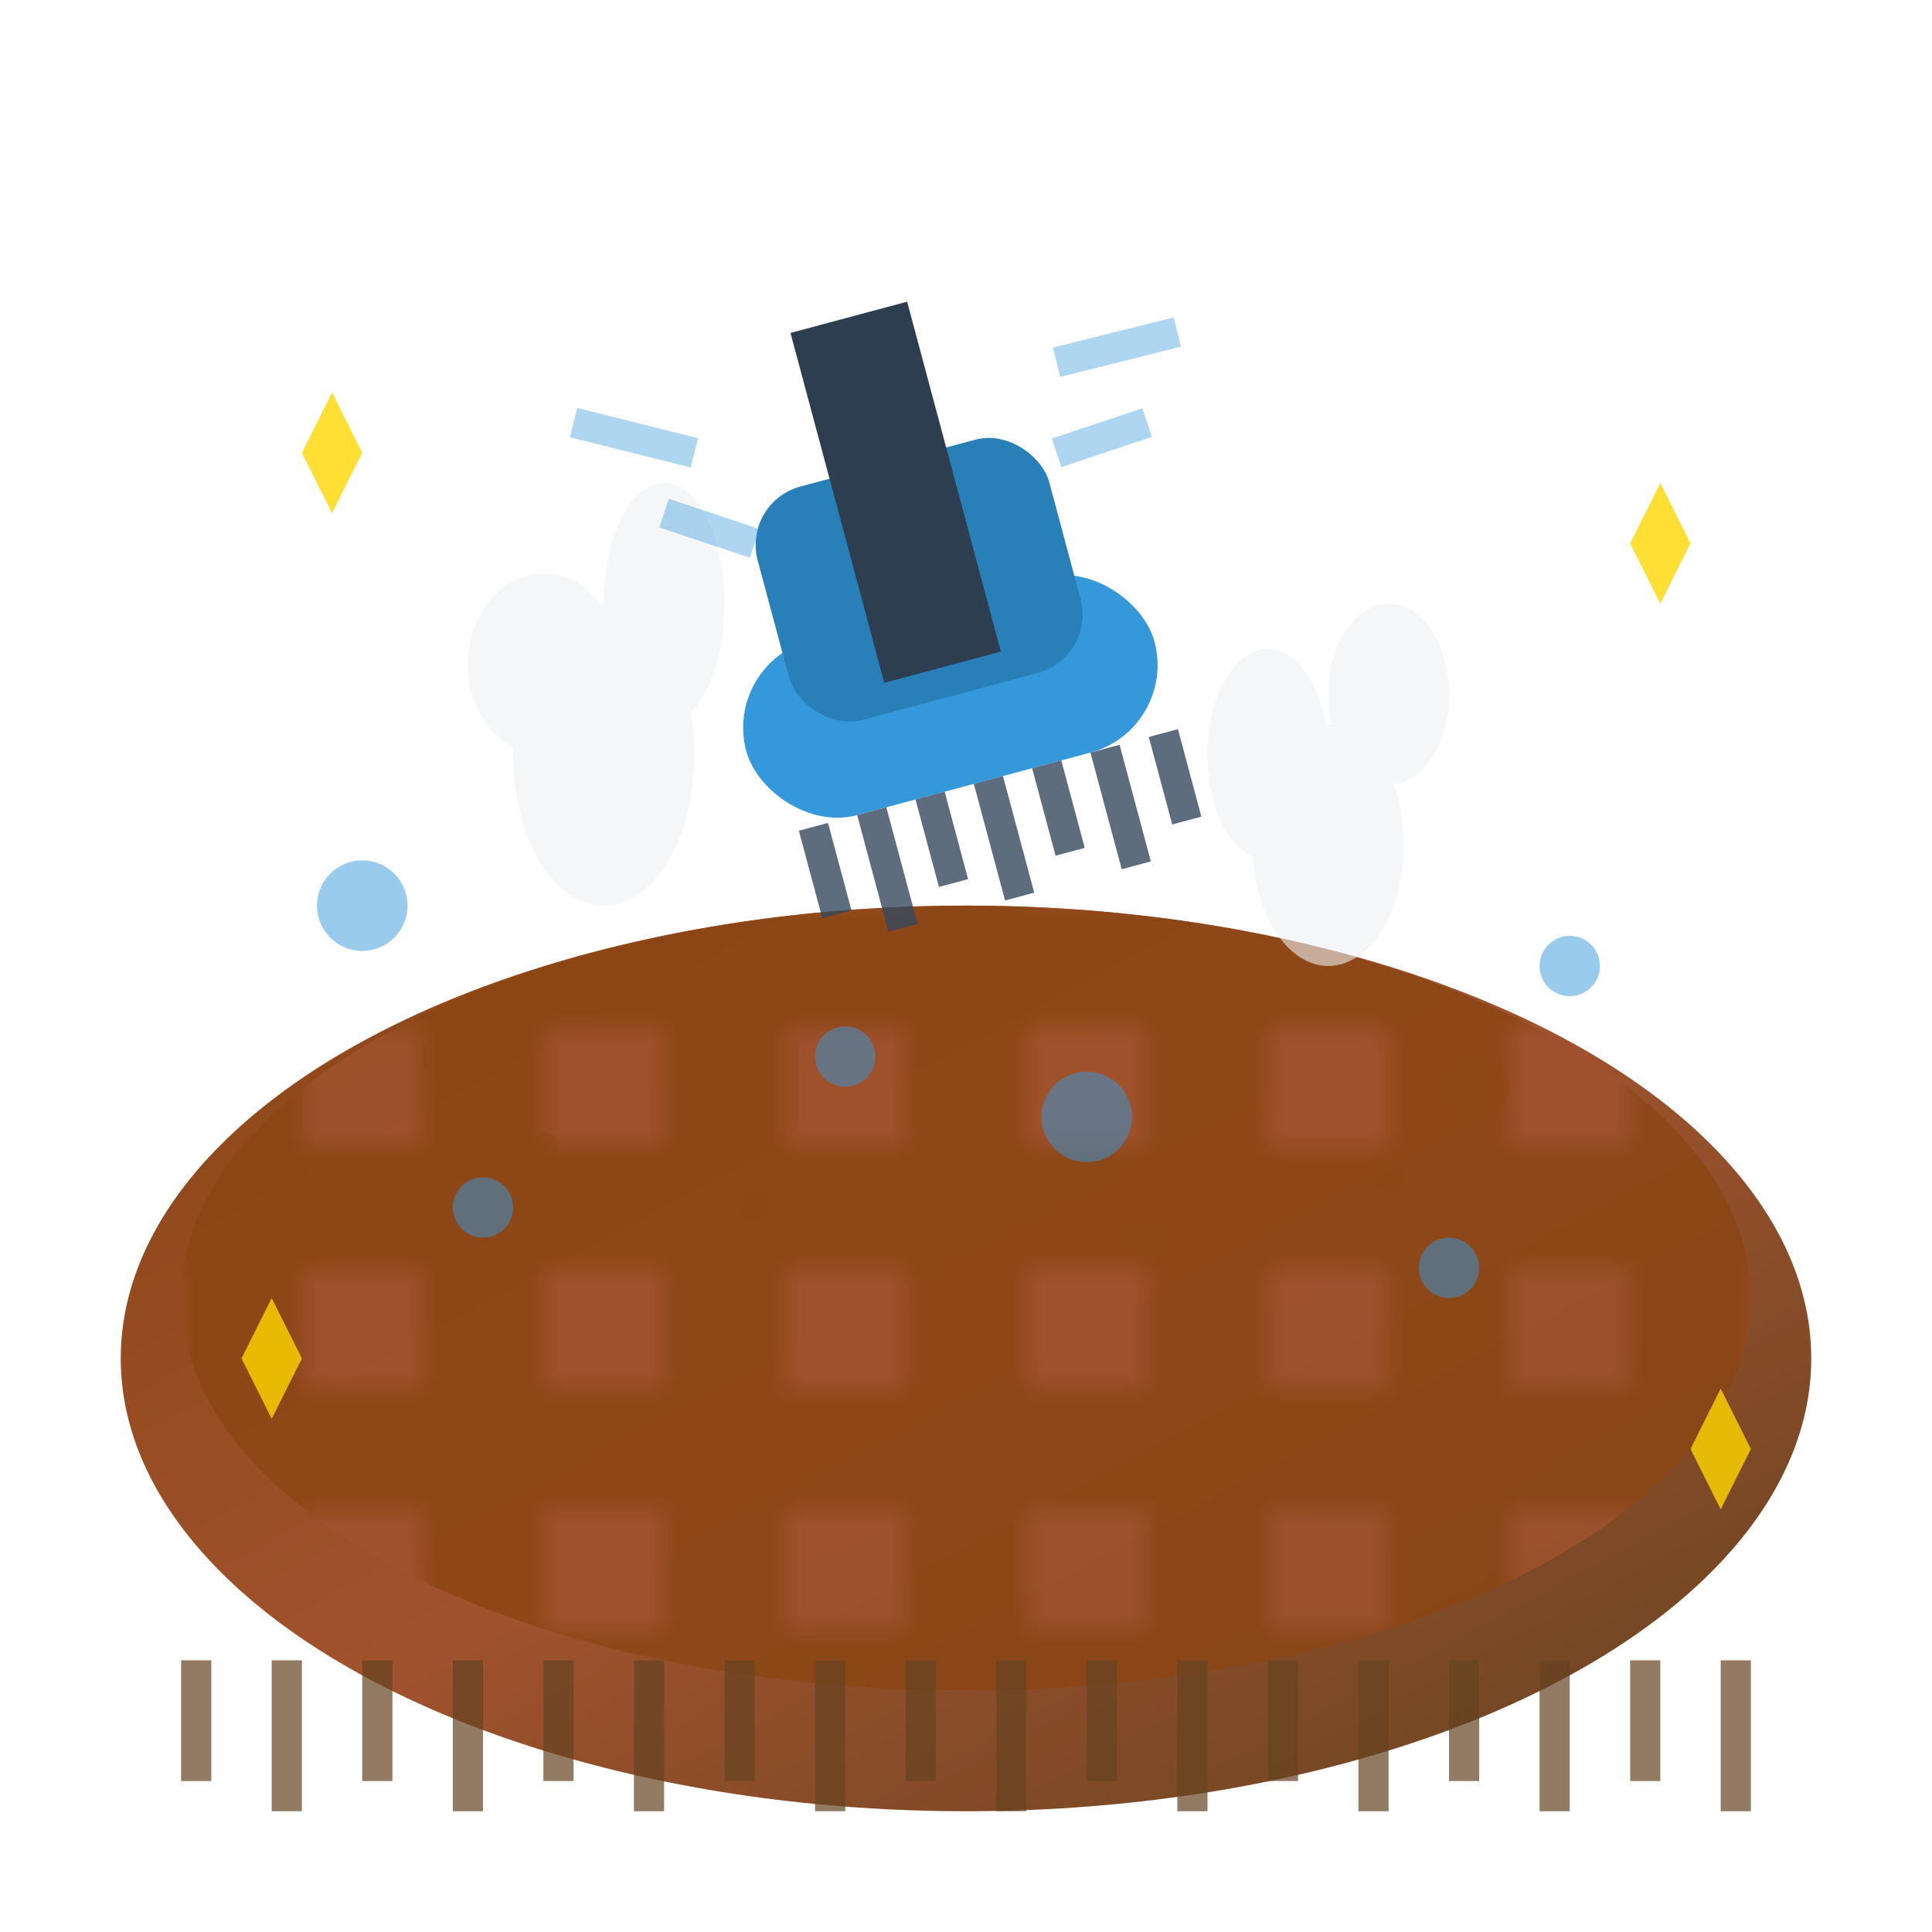 <svg xmlns="http://www.w3.org/2000/svg" viewBox="0 0 64 64" width="64" height="64">
    <defs>
        <linearGradient id="carpetGradient" x1="0%" y1="0%" x2="100%" y2="100%">
            <stop offset="0%" style="stop-color:#8b4513"/>
            <stop offset="50%" style="stop-color:#a0522d"/>
            <stop offset="100%" style="stop-color:#654321"/>
        </linearGradient>
        <pattern id="carpetPattern" x="0" y="0" width="8" height="8" patternUnits="userSpaceOnUse">
            <rect width="8" height="8" fill="#8b4513"/>
            <rect x="2" y="2" width="4" height="4" fill="#a0522d"/>
        </pattern>
    </defs>
    
    <!-- Carpet base -->
    <ellipse cx="32" cy="45" rx="28" ry="15" fill="url(#carpetGradient)"/>
    <ellipse cx="32" cy="43" rx="26" ry="13" fill="url(#carpetPattern)" opacity="0.8"/>
    
    <!-- Carpet fringe -->
    <g fill="#654321" opacity="0.7">
        <rect x="6" y="55" width="1" height="4"/>
        <rect x="9" y="55" width="1" height="5"/>
        <rect x="12" y="55" width="1" height="4"/>
        <rect x="15" y="55" width="1" height="5"/>
        <rect x="18" y="55" width="1" height="4"/>
        <rect x="21" y="55" width="1" height="5"/>
        <rect x="24" y="55" width="1" height="4"/>
        <rect x="27" y="55" width="1" height="5"/>
        <rect x="30" y="55" width="1" height="4"/>
        <rect x="33" y="55" width="1" height="5"/>
        <rect x="36" y="55" width="1" height="4"/>
        <rect x="39" y="55" width="1" height="5"/>
        <rect x="42" y="55" width="1" height="4"/>
        <rect x="45" y="55" width="1" height="5"/>
        <rect x="48" y="55" width="1" height="4"/>
        <rect x="51" y="55" width="1" height="5"/>
        <rect x="54" y="55" width="1" height="4"/>
        <rect x="57" y="55" width="1" height="5"/>
    </g>
    
    <!-- Cleaning brush/vacuum -->
    <g transform="rotate(-15 32 25)">
        <rect x="25" y="20" width="14" height="6" rx="3" fill="#3498db"/>
        <rect x="27" y="15" width="10" height="8" rx="2" fill="#2980b9"/>
        <rect x="30" y="10" width="4" height="12" fill="#2c3e50"/>
        
        <!-- Brush bristles -->
        <g fill="#34495e" opacity="0.8">
            <rect x="26" y="26" width="1" height="3"/>
            <rect x="28" y="26" width="1" height="4"/>
            <rect x="30" y="26" width="1" height="3"/>
            <rect x="32" y="26" width="1" height="4"/>
            <rect x="34" y="26" width="1" height="3"/>
            <rect x="36" y="26" width="1" height="4"/>
            <rect x="38" y="26" width="1" height="3"/>
        </g>
    </g>
    
    <!-- Steam/cleaning vapor -->
    <g fill="#ecf0f1" opacity="0.6">
        <ellipse cx="20" cy="25" rx="3" ry="5"/>
        <ellipse cx="22" cy="20" rx="2" ry="4"/>
        <ellipse cx="18" cy="22" rx="2.5" ry="3"/>
        
        <ellipse cx="44" cy="28" rx="2.5" ry="4"/>
        <ellipse cx="46" cy="23" rx="2" ry="3"/>
        <ellipse cx="42" cy="25" rx="2" ry="3.5"/>
    </g>
    
    <!-- Dirt particles being cleaned -->
    <g fill="#8b4513" opacity="0.4">
        <circle cx="15" cy="35" r="1"/>
        <circle cx="18" cy="38" r="0.5"/>
        <circle cx="49" cy="36" r="1"/>
        <circle cx="46" cy="39" r="0.5"/>
        <circle cx="25" cy="40" r="0.5"/>
        <circle cx="38" cy="41" r="0.5"/>
    </g>
    
    <!-- Cleaning bubbles -->
    <g fill="#3498db" opacity="0.5">
        <circle cx="12" cy="30" r="1.5"/>
        <circle cx="52" cy="32" r="1"/>
        <circle cx="28" cy="35" r="1"/>
        <circle cx="36" cy="37" r="1.5"/>
        <circle cx="16" cy="40" r="1"/>
        <circle cx="48" cy="42" r="1"/>
    </g>
    
    <!-- Sparkle effects -->
    <g fill="#ffd700" opacity="0.8">
        <path d="M10 15l1-2 1 2-1 2z"/>
        <path d="M54 18l1-2 1 2-1 2z"/>
        <path d="M8 45l1-2 1 2-1 2z"/>
        <path d="M56 48l1-2 1 2-1 2z"/>
    </g>
    
    <!-- Motion lines -->
    <g stroke="#3498db" stroke-width="1" fill="none" opacity="0.4">
        <path d="M35 15l3-1"/>
        <path d="M35 12l4-1"/>
        <path d="M25 18l-3-1"/>
        <path d="M23 15l-4-1"/>
    </g>
</svg>
